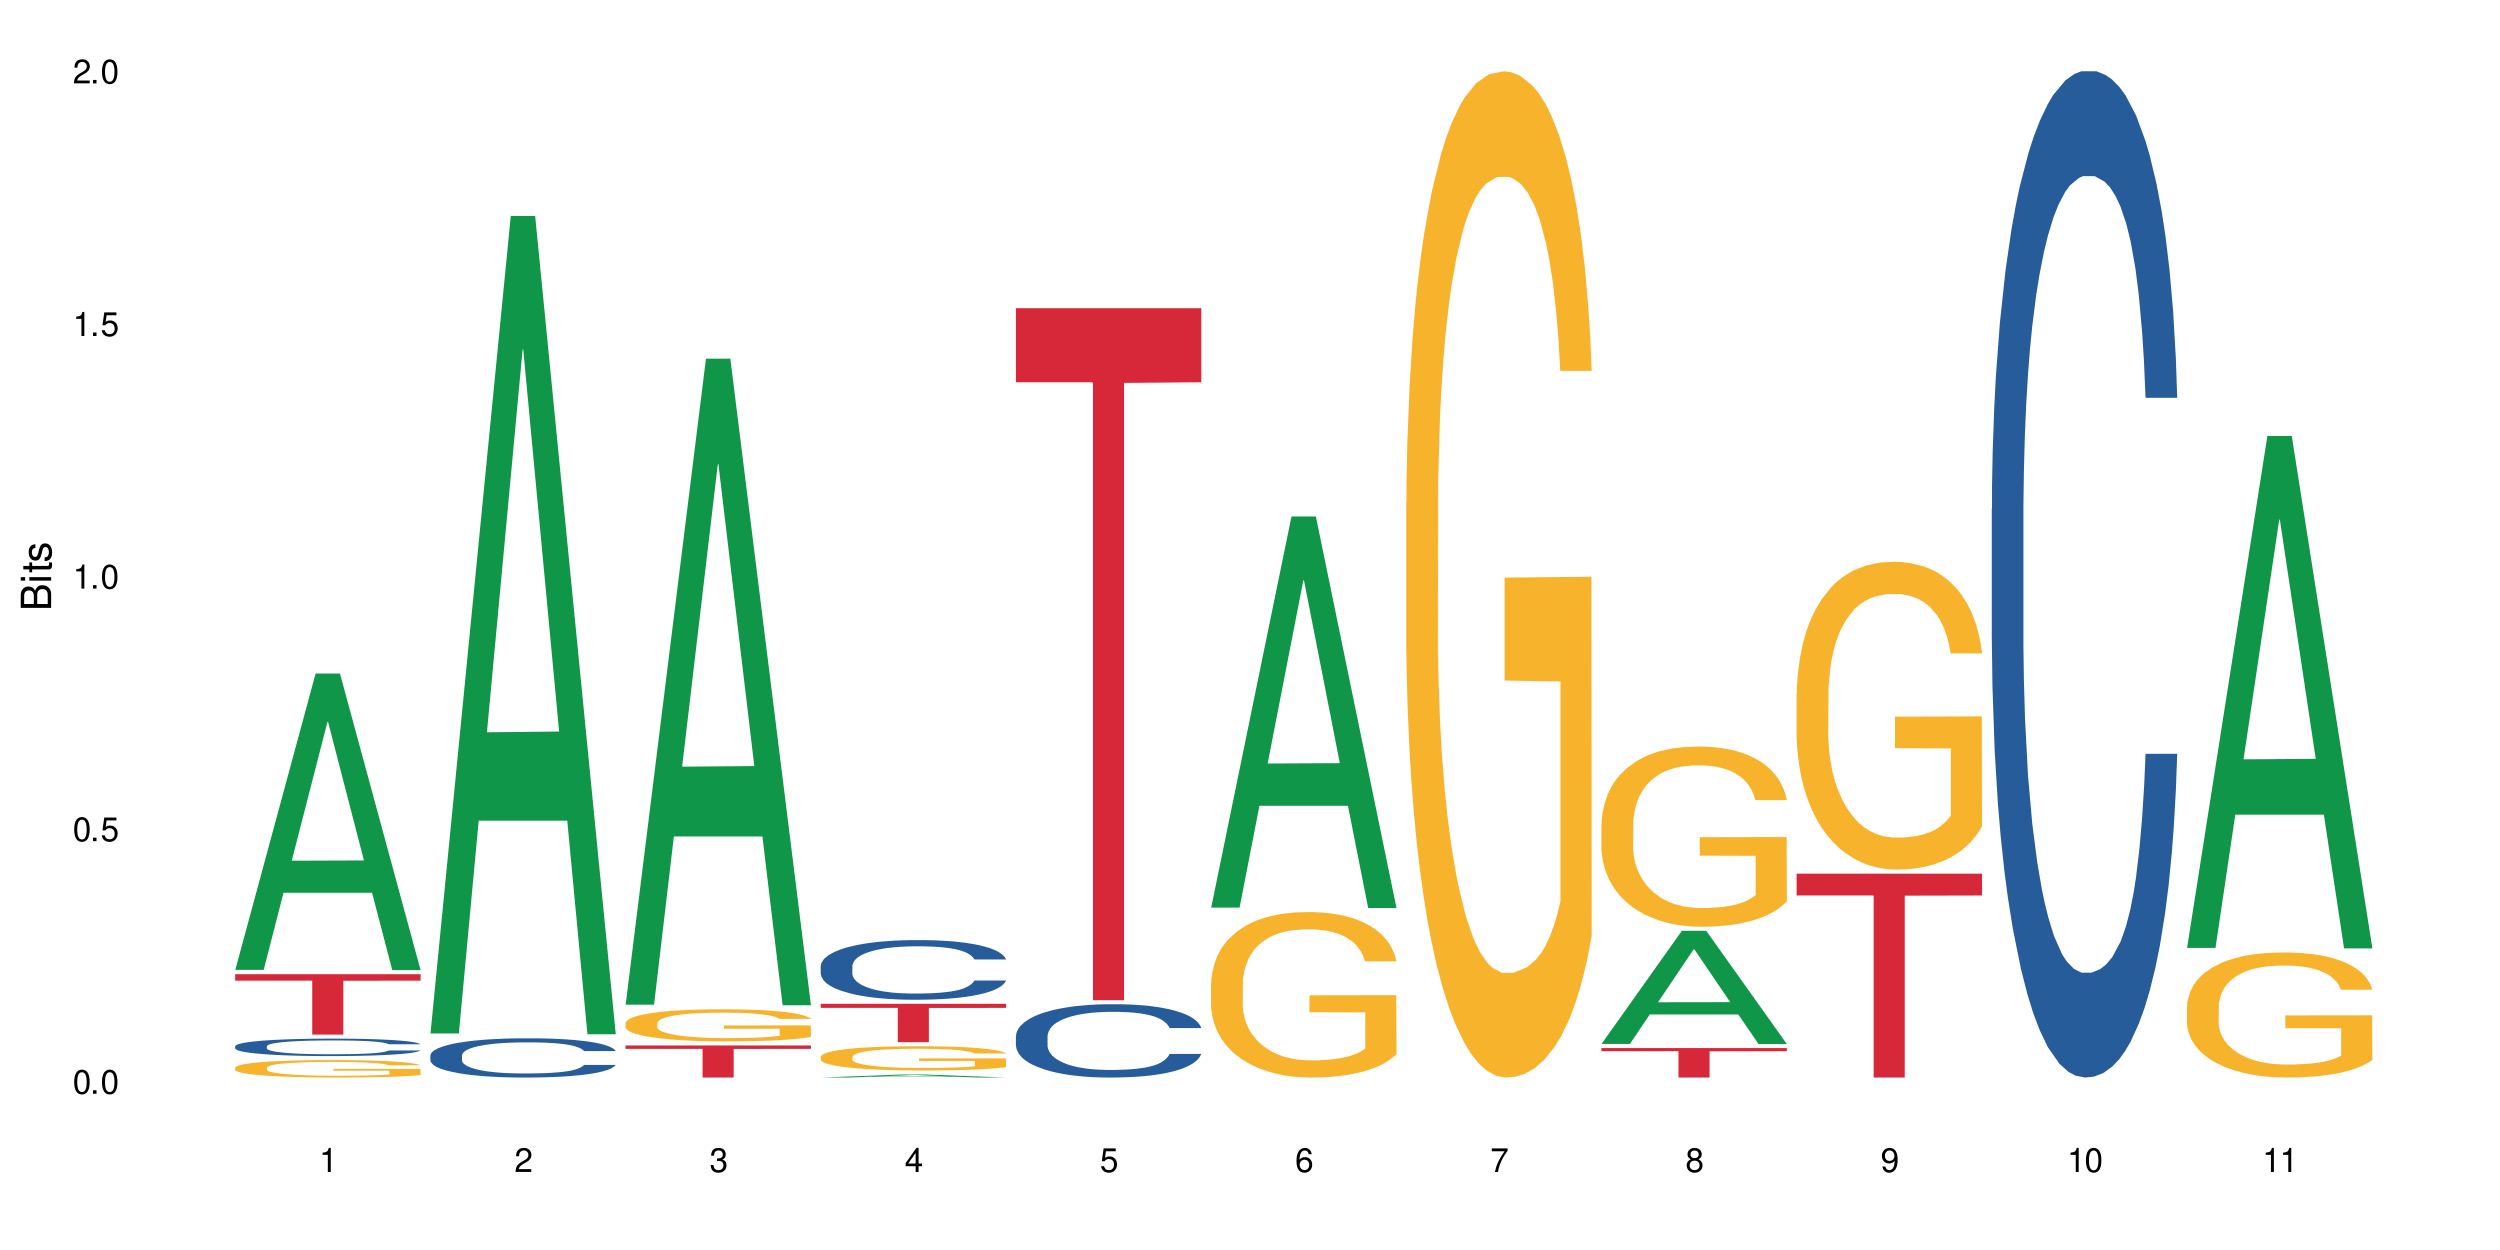 <?xml version="1.0" encoding="UTF-8"?>
<svg xmlns="http://www.w3.org/2000/svg" xmlns:xlink="http://www.w3.org/1999/xlink" width="720" height="360" viewBox="0 0 720 360">
<defs>
<g>
<g id="glyph-0-0">
</g>
<g id="glyph-0-1">
<path d="M 2.641 -6.938 C 2 -6.938 1.422 -6.656 1.078 -6.172 C 0.641 -5.562 0.406 -4.641 0.406 -3.359 C 0.406 -1.016 1.188 0.219 2.641 0.219 C 4.078 0.219 4.859 -1.016 4.859 -3.297 C 4.859 -4.641 4.656 -5.547 4.203 -6.172 C 3.844 -6.656 3.281 -6.938 2.641 -6.938 Z M 2.641 -6.188 C 3.547 -6.188 4 -5.25 4 -3.375 C 4 -1.406 3.562 -0.484 2.625 -0.484 C 1.734 -0.484 1.281 -1.438 1.281 -3.344 C 1.281 -5.25 1.734 -6.188 2.641 -6.188 Z M 2.641 -6.188 "/>
</g>
<g id="glyph-0-2">
<path d="M 1.828 -1 L 0.828 -1 L 0.828 0 L 1.828 0 Z M 1.828 -1 "/>
</g>
<g id="glyph-0-3">
<path d="M 4.562 -6.797 L 1.062 -6.797 L 0.547 -3.094 L 1.328 -3.094 C 1.719 -3.562 2.047 -3.734 2.578 -3.734 C 3.484 -3.734 4.062 -3.109 4.062 -2.094 C 4.062 -1.125 3.484 -0.531 2.578 -0.531 C 1.828 -0.531 1.375 -0.906 1.188 -1.672 L 0.328 -1.672 C 0.453 -1.109 0.547 -0.844 0.75 -0.594 C 1.125 -0.078 1.828 0.219 2.594 0.219 C 3.969 0.219 4.922 -0.781 4.922 -2.219 C 4.922 -3.562 4.031 -4.484 2.719 -4.484 C 2.25 -4.484 1.859 -4.359 1.469 -4.062 L 1.734 -5.969 L 4.562 -5.969 Z M 4.562 -6.797 "/>
</g>
<g id="glyph-0-4">
<path d="M 2.484 -4.938 L 2.484 0 L 3.328 0 L 3.328 -6.938 L 2.766 -6.938 C 2.469 -5.875 2.281 -5.734 0.984 -5.562 L 0.984 -4.938 Z M 2.484 -4.938 "/>
</g>
<g id="glyph-0-5">
<path d="M 4.859 -0.828 L 1.281 -0.828 C 1.359 -1.406 1.672 -1.781 2.5 -2.281 L 3.469 -2.828 C 4.406 -3.344 4.906 -4.062 4.906 -4.906 C 4.906 -5.484 4.672 -6.031 4.266 -6.406 C 3.859 -6.766 3.375 -6.938 2.719 -6.938 C 1.859 -6.938 1.219 -6.625 0.844 -6.031 C 0.609 -5.672 0.5 -5.234 0.484 -4.531 L 1.328 -4.531 C 1.359 -5.016 1.406 -5.281 1.531 -5.516 C 1.75 -5.938 2.188 -6.203 2.703 -6.203 C 3.469 -6.203 4.031 -5.641 4.031 -4.891 C 4.031 -4.344 3.719 -3.859 3.125 -3.516 L 2.234 -3 C 0.812 -2.172 0.406 -1.531 0.328 -0.016 L 4.859 -0.016 Z M 4.859 -0.828 "/>
</g>
<g id="glyph-0-6">
<path d="M 2.125 -3.188 L 2.578 -3.188 C 3.5 -3.188 3.984 -2.766 3.984 -1.922 C 3.984 -1.062 3.469 -0.531 2.594 -0.531 C 1.656 -0.531 1.203 -1 1.156 -2.016 L 0.312 -2.016 C 0.344 -1.453 0.438 -1.094 0.609 -0.781 C 0.953 -0.109 1.625 0.219 2.547 0.219 C 3.953 0.219 4.859 -0.625 4.859 -1.938 C 4.859 -2.828 4.516 -3.297 3.703 -3.594 C 4.344 -3.844 4.656 -4.328 4.656 -5.031 C 4.656 -6.219 3.875 -6.938 2.578 -6.938 C 1.203 -6.938 0.484 -6.172 0.453 -4.703 L 1.297 -4.703 C 1.312 -5.125 1.344 -5.359 1.453 -5.578 C 1.641 -5.969 2.062 -6.203 2.594 -6.203 C 3.344 -6.203 3.797 -5.75 3.797 -5 C 3.797 -4.516 3.609 -4.219 3.25 -4.047 C 3.016 -3.953 2.703 -3.922 2.125 -3.906 Z M 2.125 -3.188 "/>
</g>
<g id="glyph-0-7">
<path d="M 3.141 -1.672 L 3.141 0 L 3.984 0 L 3.984 -1.672 L 4.984 -1.672 L 4.984 -2.438 L 3.984 -2.438 L 3.984 -6.938 L 3.359 -6.938 L 0.266 -2.578 L 0.266 -1.672 Z M 3.141 -2.438 L 1 -2.438 L 3.141 -5.5 Z M 3.141 -2.438 "/>
</g>
<g id="glyph-0-8">
<path d="M 4.781 -5.125 C 4.609 -6.266 3.891 -6.938 2.844 -6.938 C 2.094 -6.938 1.422 -6.578 1.031 -5.953 C 0.594 -5.266 0.406 -4.422 0.406 -3.172 C 0.406 -2 0.578 -1.25 0.984 -0.641 C 1.359 -0.078 1.953 0.219 2.703 0.219 C 3.984 0.219 4.922 -0.75 4.922 -2.094 C 4.922 -3.375 4.062 -4.281 2.844 -4.281 C 2.172 -4.281 1.641 -4.031 1.281 -3.516 C 1.281 -5.234 1.828 -6.188 2.797 -6.188 C 3.391 -6.188 3.797 -5.797 3.938 -5.125 Z M 2.734 -3.531 C 3.547 -3.531 4.062 -2.953 4.062 -2.031 C 4.062 -1.156 3.484 -0.531 2.703 -0.531 C 1.922 -0.531 1.328 -1.188 1.328 -2.078 C 1.328 -2.938 1.906 -3.531 2.734 -3.531 Z M 2.734 -3.531 "/>
</g>
<g id="glyph-0-9">
<path d="M 4.984 -6.797 L 0.438 -6.797 L 0.438 -5.969 L 4.109 -5.969 C 2.5 -3.656 1.828 -2.234 1.328 0 L 2.219 0 C 2.594 -2.172 3.453 -4.047 4.984 -6.094 Z M 4.984 -6.797 "/>
</g>
<g id="glyph-0-10">
<path d="M 3.75 -3.656 C 4.469 -4.094 4.688 -4.438 4.688 -5.078 C 4.688 -6.172 3.844 -6.938 2.641 -6.938 C 1.438 -6.938 0.594 -6.172 0.594 -5.094 C 0.594 -4.438 0.812 -4.094 1.516 -3.656 C 0.734 -3.266 0.359 -2.703 0.359 -1.922 C 0.359 -0.656 1.281 0.219 2.641 0.219 C 3.984 0.219 4.922 -0.656 4.922 -1.922 C 4.922 -2.703 4.531 -3.266 3.75 -3.656 Z M 2.641 -6.188 C 3.359 -6.188 3.812 -5.75 3.812 -5.062 C 3.812 -4.406 3.344 -3.984 2.641 -3.984 C 1.922 -3.984 1.453 -4.406 1.453 -5.078 C 1.453 -5.75 1.922 -6.188 2.641 -6.188 Z M 2.641 -3.266 C 3.484 -3.266 4.062 -2.719 4.062 -1.906 C 4.062 -1.078 3.484 -0.531 2.625 -0.531 C 1.797 -0.531 1.219 -1.094 1.219 -1.906 C 1.219 -2.719 1.781 -3.266 2.641 -3.266 Z M 2.641 -3.266 "/>
</g>
<g id="glyph-0-11">
<path d="M 0.516 -1.578 C 0.672 -0.453 1.406 0.219 2.438 0.219 C 3.188 0.219 3.859 -0.141 4.266 -0.766 C 4.688 -1.453 4.891 -2.297 4.891 -3.547 C 4.891 -4.719 4.703 -5.453 4.312 -6.078 C 3.938 -6.641 3.344 -6.938 2.594 -6.938 C 1.297 -6.938 0.359 -5.969 0.359 -4.625 C 0.359 -3.344 1.234 -2.453 2.453 -2.453 C 3.094 -2.453 3.578 -2.672 4.016 -3.203 C 4 -1.484 3.469 -0.531 2.5 -0.531 C 1.906 -0.531 1.484 -0.906 1.359 -1.578 Z M 2.578 -6.203 C 3.375 -6.203 3.969 -5.531 3.969 -4.641 C 3.969 -3.797 3.391 -3.188 2.547 -3.188 C 1.734 -3.188 1.234 -3.766 1.234 -4.688 C 1.234 -5.562 1.797 -6.203 2.578 -6.203 Z M 2.578 -6.203 "/>
</g>
<g id="glyph-1-0">
</g>
<g id="glyph-1-1">
<path d="M 0 -0.953 L 0 -4.891 C 0 -5.719 -0.234 -6.344 -0.734 -6.797 C -1.188 -7.234 -1.812 -7.469 -2.5 -7.469 C -3.547 -7.469 -4.188 -7 -4.625 -5.875 C -4.984 -6.688 -5.625 -7.094 -6.531 -7.094 C -7.172 -7.094 -7.734 -6.859 -8.141 -6.391 C -8.562 -5.922 -8.75 -5.344 -8.75 -4.5 L -8.75 -0.953 Z M -4.984 -2.062 L -7.766 -2.062 L -7.766 -4.219 C -7.766 -4.844 -7.688 -5.203 -7.453 -5.5 C -7.219 -5.812 -6.859 -5.969 -6.375 -5.969 C -5.891 -5.969 -5.531 -5.812 -5.297 -5.5 C -5.062 -5.203 -4.984 -4.844 -4.984 -4.219 Z M -0.984 -2.062 L -4 -2.062 L -4 -4.781 C -4 -5.766 -3.438 -6.359 -2.484 -6.359 C -1.547 -6.359 -0.984 -5.766 -0.984 -4.781 Z M -0.984 -2.062 "/>
</g>
<g id="glyph-1-2">
<path d="M -6.281 -1.797 L -6.281 -0.797 L 0 -0.797 L 0 -1.797 Z M -8.75 -1.797 L -8.75 -0.797 L -7.484 -0.797 L -7.484 -1.797 Z M -8.75 -1.797 "/>
</g>
<g id="glyph-1-3">
<path d="M -6.281 -3.047 L -6.281 -2.016 L -8.016 -2.016 L -8.016 -1.016 L -6.281 -1.016 L -6.281 -0.172 L -5.469 -0.172 L -5.469 -1.016 L -0.719 -1.016 C -0.078 -1.016 0.281 -1.453 0.281 -2.234 C 0.281 -2.5 0.25 -2.719 0.188 -3.047 L -0.641 -3.047 C -0.609 -2.906 -0.594 -2.766 -0.594 -2.562 C -0.594 -2.141 -0.719 -2.016 -1.156 -2.016 L -5.469 -2.016 L -5.469 -3.047 Z M -6.281 -3.047 "/>
</g>
<g id="glyph-1-4">
<path d="M -4.531 -5.25 C -5.766 -5.25 -6.469 -4.422 -6.469 -2.969 C -6.469 -1.516 -5.719 -0.562 -4.547 -0.562 C -3.562 -0.562 -3.094 -1.062 -2.734 -2.562 L -2.516 -3.484 C -2.344 -4.188 -2.094 -4.469 -1.641 -4.469 C -1.047 -4.469 -0.641 -3.875 -0.641 -3 C -0.641 -2.453 -0.797 -2 -1.062 -1.75 C -1.25 -1.594 -1.422 -1.531 -1.875 -1.469 L -1.875 -0.406 C -0.422 -0.453 0.281 -1.266 0.281 -2.922 C 0.281 -4.5 -0.5 -5.516 -1.719 -5.516 C -2.656 -5.516 -3.172 -4.984 -3.469 -3.734 L -3.703 -2.766 C -3.891 -1.953 -4.156 -1.609 -4.594 -1.609 C -5.188 -1.609 -5.547 -2.125 -5.547 -2.938 C -5.547 -3.75 -5.203 -4.172 -4.531 -4.203 Z M -4.531 -5.25 "/>
</g>
</g>
</defs>
<rect x="-72" y="-36" width="864" height="432" fill="rgb(100%, 100%, 100%)" fill-opacity="1"/>
<path fill-rule="nonzero" fill="rgb(6.275%, 58.824%, 28.235%)" fill-opacity="1" d="M 67.73 279.328 L 67.789 279.246 L 90.895 193.98 L 97.91 193.98 L 121.133 279.406 L 112.973 279.406 L 107.152 257.109 L 81.652 257.109 L 75.945 279.328 L 67.73 279.328 L 84.105 247.883 L 104.816 247.805 L 94.488 207.938 L 94.375 207.855 L 94.262 208.098 L 84.047 247.805 L 84.105 247.883 Z M 67.73 279.328 "/>
<path fill-rule="nonzero" fill="rgb(14.51%, 36.078%, 60%)" fill-opacity="1" d="M 67.73 301.312 L 67.797 301.305 L 67.797 301.195 L 67.992 301.023 L 68.449 300.801 L 68.902 300.648 L 70.074 300.379 L 71.703 300.117 L 73.398 299.914 L 74.633 299.797 L 75.742 299.703 L 78.281 299.535 L 79.91 299.449 L 81.668 299.371 L 83.816 299.293 L 85.379 299.246 L 88.895 299.172 L 91.5 299.141 L 93.52 299.125 L 97.883 299.125 L 100.488 299.145 L 102.375 299.168 L 104.461 299.203 L 106.219 299.246 L 109.281 299.348 L 112.016 299.477 L 113.254 299.547 L 115.207 299.691 L 116.703 299.828 L 117.746 299.949 L 118.918 300.117 L 119.961 300.324 L 120.742 300.559 L 121.133 300.754 L 112.016 300.754 L 111.559 300.57 L 111.039 300.43 L 110.062 300.242 L 109.086 300.109 L 107.715 299.977 L 106.48 299.887 L 104.785 299.801 L 103.289 299.746 L 101.727 299.703 L 100.227 299.676 L 97.363 299.648 L 94.039 299.648 L 92.805 299.66 L 90.262 299.695 L 88.895 299.727 L 86.941 299.793 L 85.574 299.852 L 83.945 299.941 L 82.84 300.02 L 81.473 300.141 L 80.496 300.246 L 79.387 300.398 L 78.738 300.512 L 78.152 300.641 L 77.629 300.793 L 77.238 300.953 L 76.977 301.121 L 76.848 301.289 L 76.848 302 L 76.977 302.164 L 77.305 302.359 L 78.152 302.637 L 79.387 302.879 L 80.82 303.074 L 82.188 303.211 L 82.969 303.273 L 84.012 303.348 L 85.641 303.441 L 87.984 303.531 L 89.352 303.57 L 91.438 303.605 L 93.586 303.625 L 96.449 303.625 L 98.988 303.605 L 100.684 303.582 L 102.441 303.547 L 104.852 303.469 L 106.348 303.395 L 107.652 303.309 L 108.629 303.219 L 109.281 303.148 L 110.258 303.004 L 111.039 302.848 L 111.625 302.688 L 112.016 302.531 L 121.133 302.531 L 120.742 302.715 L 120.156 302.895 L 119.57 303.027 L 118.656 303.188 L 117.613 303.332 L 116.117 303.492 L 114.879 303.598 L 113.254 303.711 L 111.754 303.797 L 110.125 303.875 L 107.715 303.969 L 106.152 304.016 L 104.461 304.055 L 102.441 304.094 L 99.902 304.125 L 97.168 304.145 L 94.625 304.148 L 91.891 304.137 L 89.871 304.121 L 87.203 304.078 L 83.883 303.996 L 81.473 303.91 L 79.582 303.82 L 77.957 303.73 L 76.133 303.605 L 73.789 303.402 L 72.355 303.246 L 71.379 303.121 L 70.27 302.941 L 69.488 302.781 L 68.578 302.523 L 67.926 302.195 L 67.73 301.945 Z M 67.73 301.312 "/>
<path fill-rule="nonzero" fill="rgb(96.863%, 70.196%, 16.863%)" fill-opacity="1" d="M 67.73 307.461 L 67.797 307.457 L 67.797 307.367 L 68.055 307.16 L 68.707 306.875 L 69.555 306.641 L 70.465 306.457 L 71.051 306.363 L 72.027 306.223 L 72.875 306.121 L 75.023 305.918 L 77.762 305.723 L 79.258 305.641 L 80.949 305.562 L 83.359 305.477 L 84.469 305.445 L 87.855 305.371 L 91.695 305.324 L 95.93 305.312 L 97.883 305.316 L 100.555 305.336 L 104.199 305.383 L 106.285 305.43 L 107.91 305.477 L 109.605 305.535 L 111.688 305.629 L 113.645 305.738 L 115.207 305.848 L 116.77 305.984 L 118.07 306.133 L 119.18 306.293 L 120.156 306.484 L 120.742 306.645 L 121.133 306.805 L 112.078 306.805 L 111.559 306.645 L 110.973 306.523 L 109.996 306.371 L 109.02 306.262 L 108.043 306.172 L 106.219 306.055 L 104.656 305.98 L 102.703 305.918 L 100.812 305.875 L 98.664 305.848 L 97.363 305.84 L 93.91 305.84 L 90.785 305.871 L 88.961 305.906 L 87.66 305.945 L 85.836 306.012 L 84.727 306.066 L 84.078 306.105 L 82.125 306.246 L 80.82 306.375 L 80.105 306.461 L 79.191 306.602 L 78.543 306.723 L 77.824 306.906 L 77.434 307.043 L 76.914 307.355 L 76.848 308.184 L 77.043 308.355 L 77.434 308.543 L 77.957 308.711 L 78.738 308.883 L 79.52 309.016 L 80.887 309.195 L 82.059 309.316 L 82.969 309.391 L 84.727 309.516 L 85.445 309.559 L 87.137 309.641 L 88.895 309.703 L 91.047 309.758 L 92.672 309.785 L 95.277 309.809 L 98.598 309.809 L 102.508 309.781 L 104.98 309.746 L 106.676 309.707 L 107.781 309.676 L 109.148 309.625 L 110.125 309.582 L 111.039 309.531 L 112.145 309.453 L 112.145 308.355 L 96.059 308.352 L 96.059 307.84 L 121.066 307.832 L 121.133 309.625 L 119.766 309.75 L 118.07 309.871 L 116.441 309.961 L 114.75 310.039 L 112.34 310.125 L 110.387 310.18 L 107.391 310.246 L 104.656 310.285 L 101.789 310.312 L 99.25 310.328 L 96.254 310.332 L 93.586 310.324 L 90.719 310.297 L 88.441 310.258 L 86.355 310.215 L 84.273 310.152 L 81.668 310.059 L 79.973 309.98 L 78.215 309.883 L 76.457 309.77 L 74.895 309.645 L 73.852 309.547 L 72.812 309.438 L 71.703 309.301 L 70.66 309.145 L 69.879 309.004 L 69.164 308.844 L 68.645 308.691 L 68.121 308.484 L 67.859 308.32 L 67.73 308.176 Z M 67.73 307.461 "/>
<path fill-rule="nonzero" fill="rgb(83.922%, 15.686%, 22.353%)" fill-opacity="1" d="M 67.73 280.57 L 121.133 280.57 L 121.133 282.434 L 98.875 282.449 L 98.875 297.961 L 89.922 297.961 L 89.922 282.465 L 89.793 282.434 L 67.73 282.434 Z M 67.73 280.57 "/>
<path fill-rule="nonzero" fill="rgb(6.275%, 58.824%, 28.235%)" fill-opacity="1" d="M 123.941 297.645 L 124 297.426 L 147.105 62.191 L 154.125 62.191 L 177.344 297.867 L 169.184 297.867 L 163.367 236.348 L 137.863 236.348 L 132.156 297.645 L 123.941 297.645 L 140.316 210.898 L 161.027 210.68 L 150.699 100.695 L 150.586 100.477 L 150.473 101.141 L 140.258 210.68 L 140.316 210.898 Z M 123.941 297.645 "/>
<path fill-rule="nonzero" fill="rgb(14.51%, 36.078%, 60%)" fill-opacity="1" d="M 123.941 303.949 L 124.008 303.938 L 124.008 303.691 L 124.203 303.297 L 124.66 302.801 L 125.113 302.461 L 126.285 301.852 L 127.914 301.262 L 129.609 300.809 L 130.844 300.539 L 131.953 300.332 L 134.492 299.949 L 136.121 299.754 L 137.879 299.578 L 140.027 299.402 L 141.59 299.301 L 145.109 299.133 L 147.711 299.062 L 149.73 299.031 L 154.094 299.031 L 156.699 299.074 L 158.59 299.125 L 160.672 299.207 L 162.43 299.301 L 165.492 299.527 L 168.227 299.816 L 169.465 299.98 L 171.418 300.301 L 172.914 300.613 L 173.957 300.879 L 175.129 301.262 L 176.172 301.727 L 176.953 302.254 L 177.344 302.699 L 168.227 302.699 L 167.77 302.285 L 167.25 301.965 L 166.273 301.543 L 165.297 301.242 L 163.93 300.941 L 162.691 300.746 L 160.996 300.551 L 159.5 300.426 L 157.938 300.332 L 156.438 300.27 L 153.574 300.207 L 150.254 300.207 L 149.016 300.23 L 146.477 300.312 L 145.109 300.383 L 143.152 300.527 L 141.785 300.664 L 140.156 300.871 L 139.051 301.047 L 137.684 301.312 L 136.707 301.551 L 135.598 301.895 L 134.949 302.152 L 134.363 302.441 L 133.84 302.781 L 133.449 303.141 L 133.191 303.523 L 133.059 303.898 L 133.059 305.496 L 133.191 305.871 L 133.516 306.305 L 134.363 306.934 L 135.598 307.48 L 137.031 307.914 L 138.398 308.227 L 139.18 308.371 L 140.223 308.535 L 141.852 308.742 L 144.195 308.949 L 145.562 309.031 L 147.648 309.113 L 149.797 309.156 L 152.66 309.156 L 155.203 309.113 L 156.895 309.062 L 158.652 308.98 L 161.062 308.805 L 162.559 308.637 L 163.863 308.441 L 164.84 308.246 L 165.492 308.082 L 166.469 307.762 L 167.25 307.41 L 167.836 307.047 L 168.227 306.695 L 177.344 306.695 L 176.953 307.109 L 176.367 307.512 L 175.781 307.812 L 174.867 308.172 L 173.828 308.492 L 172.328 308.855 L 171.09 309.094 L 169.465 309.352 L 167.965 309.547 L 166.336 309.723 L 163.93 309.93 L 162.363 310.031 L 160.672 310.125 L 158.652 310.207 L 156.113 310.281 L 153.379 310.32 L 150.84 310.332 L 148.102 310.312 L 146.086 310.27 L 143.414 310.176 L 140.094 309.992 L 137.684 309.797 L 135.793 309.598 L 134.168 309.391 L 132.344 309.113 L 130 308.66 L 128.566 308.309 L 127.59 308.02 L 126.48 307.617 L 125.699 307.254 L 124.789 306.676 L 124.137 305.941 L 123.941 305.375 Z M 123.941 303.949 "/>
<path fill-rule="nonzero" fill="rgb(6.275%, 58.824%, 28.235%)" fill-opacity="1" d="M 180.152 289.34 L 180.211 289.164 L 203.316 103.305 L 210.336 103.305 L 233.555 289.512 L 225.395 289.512 L 219.578 240.906 L 194.074 240.906 L 188.371 289.34 L 180.152 289.34 L 196.527 220.801 L 217.238 220.625 L 206.91 133.73 L 206.797 133.555 L 206.684 134.078 L 196.473 220.625 L 196.527 220.801 Z M 180.152 289.34 "/>
<path fill-rule="nonzero" fill="rgb(96.863%, 70.196%, 16.863%)" fill-opacity="1" d="M 180.152 294.637 L 180.219 294.629 L 180.219 294.461 L 180.48 294.078 L 181.129 293.555 L 181.977 293.125 L 182.891 292.789 L 183.477 292.609 L 184.453 292.359 L 185.297 292.172 L 187.449 291.793 L 190.184 291.438 L 191.68 291.285 L 193.375 291.141 L 195.785 290.98 L 196.891 290.922 L 200.277 290.785 L 204.121 290.703 L 208.352 290.676 L 210.305 290.688 L 212.977 290.719 L 216.621 290.812 L 218.707 290.898 L 220.336 290.98 L 222.027 291.09 L 224.113 291.262 L 226.066 291.461 L 227.629 291.664 L 229.191 291.918 L 230.492 292.188 L 231.602 292.484 L 232.578 292.84 L 233.164 293.133 L 233.555 293.43 L 224.504 293.43 L 223.98 293.133 L 223.395 292.906 L 222.418 292.629 L 221.441 292.426 L 220.465 292.266 L 218.641 292.047 L 217.078 291.91 L 215.125 291.793 L 213.238 291.715 L 211.086 291.664 L 209.785 291.648 L 206.332 291.648 L 203.207 291.707 L 201.383 291.773 L 200.082 291.844 L 198.258 291.969 L 197.152 292.07 L 196.5 292.137 L 194.547 292.398 L 193.242 292.637 L 192.527 292.797 L 191.617 293.051 L 190.965 293.277 L 190.246 293.617 L 189.855 293.867 L 189.336 294.441 L 189.27 295.965 L 189.465 296.285 L 189.855 296.629 L 190.379 296.934 L 191.16 297.254 L 191.941 297.5 L 193.309 297.828 L 194.48 298.047 L 195.395 298.191 L 197.152 298.422 L 197.867 298.496 L 199.562 298.648 L 201.32 298.766 L 203.469 298.867 L 205.098 298.918 L 207.699 298.961 L 211.023 298.961 L 214.93 298.91 L 217.402 298.844 L 219.098 298.773 L 220.203 298.715 L 221.57 298.621 L 222.551 298.539 L 223.461 298.445 L 224.566 298.301 L 224.566 296.285 L 208.484 296.273 L 208.484 295.328 L 233.488 295.32 L 233.555 298.621 L 232.188 298.852 L 230.492 299.07 L 228.867 299.238 L 227.172 299.383 L 224.762 299.543 L 222.809 299.645 L 219.812 299.762 L 217.078 299.84 L 214.215 299.891 L 211.672 299.914 L 208.68 299.922 L 206.008 299.906 L 203.141 299.855 L 200.863 299.789 L 198.777 299.703 L 196.695 299.594 L 194.09 299.418 L 192.398 299.273 L 190.641 299.094 L 188.879 298.883 L 187.316 298.656 L 186.277 298.48 L 185.234 298.277 L 184.125 298.023 L 183.086 297.734 L 182.305 297.473 L 181.586 297.18 L 181.066 296.898 L 180.543 296.52 L 180.285 296.215 L 180.152 295.953 Z M 180.152 294.637 "/>
<path fill-rule="nonzero" fill="rgb(83.922%, 15.686%, 22.353%)" fill-opacity="1" d="M 180.152 301.086 L 233.555 301.086 L 233.555 302.078 L 211.301 302.086 L 211.301 310.332 L 202.344 310.332 L 202.344 302.094 L 202.215 302.078 L 180.152 302.078 Z M 180.152 301.086 "/>
<path fill-rule="nonzero" fill="rgb(6.275%, 58.824%, 28.235%)" fill-opacity="1" d="M 236.367 310.332 L 236.422 310.332 L 259.527 309.461 L 266.547 309.461 L 289.766 310.332 L 281.609 310.332 L 275.789 310.105 L 250.285 310.105 L 244.582 310.332 L 236.367 310.332 L 252.738 310.012 L 273.449 310.008 L 263.121 309.602 L 263.008 309.602 L 262.895 309.605 L 252.684 310.008 L 252.738 310.012 Z M 236.367 310.332 "/>
<path fill-rule="nonzero" fill="rgb(14.51%, 36.078%, 60%)" fill-opacity="1" d="M 236.367 278.227 L 236.43 278.211 L 236.43 277.836 L 236.625 277.238 L 237.082 276.484 L 237.539 275.969 L 238.711 275.039 L 240.34 274.145 L 242.031 273.457 L 243.27 273.047 L 244.375 272.734 L 246.914 272.152 L 248.543 271.855 L 250.301 271.59 L 252.449 271.32 L 254.016 271.164 L 257.531 270.914 L 260.137 270.805 L 262.152 270.758 L 266.516 270.758 L 269.121 270.82 L 271.012 270.898 L 273.094 271.023 L 274.852 271.164 L 277.914 271.512 L 280.648 271.949 L 281.887 272.199 L 283.84 272.688 L 285.34 273.156 L 286.379 273.566 L 287.551 274.145 L 288.594 274.852 L 289.375 275.652 L 289.766 276.328 L 280.648 276.328 L 280.191 275.699 L 279.672 275.215 L 278.695 274.57 L 277.719 274.113 L 276.352 273.66 L 275.113 273.363 L 273.422 273.062 L 271.922 272.875 L 270.359 272.734 L 268.863 272.641 L 265.996 272.547 L 262.676 272.547 L 261.438 272.578 L 258.898 272.703 L 257.531 272.812 L 255.578 273.031 L 254.211 273.234 L 252.582 273.551 L 251.473 273.816 L 250.105 274.227 L 249.129 274.586 L 248.023 275.105 L 247.371 275.496 L 246.785 275.934 L 246.266 276.453 L 245.875 277.004 L 245.613 277.582 L 245.484 278.148 L 245.484 280.582 L 245.613 281.145 L 245.938 281.805 L 246.785 282.762 L 248.023 283.594 L 249.457 284.254 L 250.824 284.723 L 251.605 284.945 L 252.645 285.195 L 254.273 285.508 L 256.617 285.824 L 257.984 285.949 L 260.07 286.074 L 262.219 286.137 L 265.086 286.137 L 267.625 286.074 L 269.316 285.996 L 271.074 285.871 L 273.484 285.602 L 274.984 285.352 L 276.285 285.055 L 277.262 284.754 L 277.914 284.504 L 278.891 284.02 L 279.672 283.484 L 280.258 282.934 L 280.648 282.402 L 289.766 282.402 L 289.375 283.027 L 288.789 283.641 L 288.203 284.098 L 287.293 284.645 L 286.25 285.133 L 284.75 285.68 L 283.516 286.043 L 281.887 286.434 L 280.387 286.734 L 278.762 287 L 276.352 287.312 L 274.789 287.469 L 273.094 287.613 L 271.074 287.738 L 268.535 287.848 L 265.801 287.91 L 263.262 287.926 L 260.527 287.895 L 258.508 287.832 L 255.836 287.691 L 252.516 287.406 L 250.105 287.109 L 248.219 286.812 L 246.59 286.496 L 244.766 286.074 L 242.422 285.383 L 240.988 284.848 L 240.012 284.41 L 238.906 283.797 L 238.125 283.25 L 237.211 282.371 L 236.562 281.254 L 236.367 280.391 Z M 236.367 278.227 "/>
<path fill-rule="nonzero" fill="rgb(96.863%, 70.196%, 16.863%)" fill-opacity="1" d="M 236.367 304.301 L 236.43 304.297 L 236.43 304.168 L 236.691 303.883 L 237.344 303.488 L 238.188 303.16 L 239.102 302.906 L 239.688 302.773 L 240.664 302.582 L 241.512 302.441 L 243.66 302.152 L 246.395 301.887 L 247.891 301.77 L 249.586 301.664 L 251.996 301.539 L 253.102 301.496 L 256.488 301.395 L 260.332 301.332 L 264.562 301.312 L 266.516 301.316 L 269.188 301.344 L 272.836 301.414 L 274.918 301.477 L 276.547 301.539 L 278.238 301.625 L 280.324 301.75 L 282.277 301.906 L 283.84 302.059 L 285.402 302.25 L 286.707 302.453 L 287.812 302.676 L 288.789 302.945 L 289.375 303.168 L 289.766 303.391 L 280.715 303.391 L 280.191 303.168 L 279.605 302.996 L 278.629 302.785 L 277.652 302.633 L 276.676 302.512 L 274.852 302.344 L 273.289 302.242 L 271.336 302.152 L 269.449 302.098 L 267.301 302.059 L 265.996 302.043 L 262.543 302.043 L 259.418 302.09 L 257.594 302.141 L 256.293 302.191 L 254.469 302.289 L 253.363 302.363 L 252.711 302.414 L 250.758 302.613 L 249.457 302.793 L 248.738 302.914 L 247.828 303.105 L 247.176 303.277 L 246.461 303.531 L 246.07 303.723 L 245.547 304.156 L 245.484 305.305 L 245.68 305.547 L 246.07 305.809 L 246.59 306.039 L 247.371 306.281 L 248.152 306.465 L 249.52 306.715 L 250.691 306.879 L 251.605 306.988 L 253.363 307.16 L 254.078 307.219 L 255.773 307.332 L 257.531 307.422 L 259.68 307.5 L 261.309 307.535 L 263.914 307.566 L 267.234 307.566 L 271.141 307.531 L 273.617 307.48 L 275.309 307.43 L 276.418 307.383 L 277.785 307.312 L 278.762 307.25 L 279.672 307.18 L 280.781 307.07 L 280.781 305.547 L 264.695 305.539 L 264.695 304.824 L 289.699 304.82 L 289.766 307.312 L 288.398 307.484 L 286.707 307.652 L 285.078 307.777 L 283.383 307.887 L 280.977 308.008 L 279.02 308.086 L 276.023 308.176 L 273.289 308.23 L 270.426 308.27 L 267.887 308.289 L 264.891 308.297 L 262.219 308.281 L 259.355 308.246 L 257.074 308.195 L 254.992 308.129 L 252.906 308.047 L 250.301 307.914 L 248.609 307.805 L 246.852 307.672 L 245.094 307.512 L 243.527 307.34 L 242.488 307.203 L 241.445 307.051 L 240.34 306.859 L 239.297 306.645 L 238.516 306.445 L 237.797 306.223 L 237.277 306.012 L 236.758 305.727 L 236.496 305.496 L 236.367 305.297 Z M 236.367 304.301 "/>
<path fill-rule="nonzero" fill="rgb(83.922%, 15.686%, 22.353%)" fill-opacity="1" d="M 236.367 289.09 L 289.766 289.09 L 289.766 290.273 L 267.512 290.285 L 267.512 300.148 L 258.555 300.148 L 258.555 290.293 L 258.426 290.273 L 236.367 290.273 Z M 236.367 289.09 "/>
<path fill-rule="nonzero" fill="rgb(14.51%, 36.078%, 60%)" fill-opacity="1" d="M 292.578 298.406 L 292.641 298.387 L 292.641 297.926 L 292.836 297.191 L 293.293 296.266 L 293.75 295.629 L 294.922 294.492 L 296.551 293.391 L 298.242 292.543 L 299.48 292.039 L 300.586 291.652 L 303.125 290.941 L 304.754 290.574 L 306.512 290.246 L 308.664 289.918 L 310.227 289.723 L 313.742 289.414 L 316.348 289.281 L 318.367 289.223 L 322.73 289.223 L 325.332 289.301 L 327.223 289.395 L 329.305 289.551 L 331.066 289.723 L 334.125 290.148 L 336.859 290.688 L 338.098 290.996 L 340.051 291.598 L 341.551 292.176 L 342.59 292.676 L 343.762 293.391 L 344.805 294.258 L 345.586 295.242 L 345.977 296.074 L 336.859 296.074 L 336.406 295.301 L 335.883 294.703 L 334.906 293.91 L 333.93 293.352 L 332.562 292.793 L 331.324 292.426 L 329.633 292.059 L 328.133 291.828 L 326.57 291.652 L 325.074 291.539 L 322.207 291.422 L 318.887 291.422 L 317.648 291.461 L 315.109 291.613 L 313.742 291.75 L 311.789 292.02 L 310.422 292.27 L 308.793 292.656 L 307.684 292.984 L 306.316 293.488 L 305.34 293.93 L 304.234 294.566 L 303.582 295.051 L 302.996 295.59 L 302.477 296.227 L 302.086 296.902 L 301.824 297.617 L 301.695 298.312 L 301.695 301.301 L 301.824 301.996 L 302.148 302.809 L 302.996 303.984 L 304.234 305.008 L 305.668 305.816 L 307.035 306.395 L 307.816 306.668 L 308.859 306.977 L 310.484 307.359 L 312.832 307.746 L 314.199 307.902 L 316.281 308.055 L 318.43 308.133 L 321.297 308.133 L 323.836 308.055 L 325.527 307.961 L 327.289 307.805 L 329.695 307.477 L 331.195 307.168 L 332.496 306.801 L 333.473 306.434 L 334.125 306.125 L 335.102 305.527 L 335.883 304.871 L 336.469 304.195 L 336.859 303.539 L 345.977 303.539 L 345.586 304.312 L 345 305.066 L 344.414 305.625 L 343.504 306.301 L 342.461 306.898 L 340.965 307.574 L 339.727 308.016 L 338.098 308.5 L 336.602 308.867 L 334.973 309.195 L 332.562 309.578 L 331 309.773 L 329.305 309.945 L 327.289 310.102 L 324.746 310.234 L 322.012 310.312 L 319.473 310.332 L 316.738 310.293 L 314.719 310.215 L 312.047 310.043 L 308.727 309.695 L 306.316 309.328 L 304.43 308.961 L 302.801 308.578 L 300.977 308.055 L 298.633 307.207 L 297.199 306.551 L 296.223 306.012 L 295.117 305.258 L 294.336 304.582 L 293.422 303.5 L 292.773 302.133 L 292.578 301.07 Z M 292.578 298.406 "/>
<path fill-rule="nonzero" fill="rgb(83.922%, 15.686%, 22.353%)" fill-opacity="1" d="M 292.578 88.758 L 345.977 88.758 L 345.977 110.09 L 323.723 110.277 L 323.723 288.059 L 314.77 288.059 L 314.77 110.465 L 314.637 110.09 L 292.578 110.09 Z M 292.578 88.758 "/>
<path fill-rule="nonzero" fill="rgb(6.275%, 58.824%, 28.235%)" fill-opacity="1" d="M 348.789 261.398 L 348.844 261.293 L 371.953 148.742 L 378.969 148.742 L 402.188 261.504 L 394.031 261.504 L 388.211 232.07 L 362.711 232.07 L 357.004 261.398 L 348.789 261.398 L 365.164 219.895 L 385.871 219.789 L 375.547 167.164 L 375.434 167.059 L 375.316 167.375 L 365.105 219.789 L 365.164 219.895 Z M 348.789 261.398 "/>
<path fill-rule="nonzero" fill="rgb(96.863%, 70.196%, 16.863%)" fill-opacity="1" d="M 348.789 283.086 L 348.852 283.039 L 348.852 282.172 L 349.113 280.211 L 349.766 277.512 L 350.613 275.293 L 351.523 273.551 L 352.109 272.637 L 353.086 271.332 L 353.934 270.375 L 356.082 268.414 L 358.816 266.586 L 360.316 265.805 L 362.008 265.062 L 364.418 264.238 L 365.523 263.934 L 368.91 263.234 L 372.754 262.801 L 376.988 262.668 L 378.941 262.715 L 381.609 262.887 L 385.258 263.367 L 387.34 263.801 L 388.969 264.238 L 390.664 264.801 L 392.746 265.672 L 394.699 266.719 L 396.262 267.762 L 397.824 269.066 L 399.129 270.461 L 400.234 271.984 L 401.211 273.812 L 401.797 275.336 L 402.188 276.859 L 393.137 276.859 L 392.617 275.336 L 392.031 274.16 L 391.055 272.723 L 390.078 271.68 L 389.098 270.852 L 387.277 269.723 L 385.715 269.023 L 383.758 268.414 L 381.871 268.023 L 379.723 267.762 L 378.418 267.676 L 374.969 267.676 L 371.844 267.98 L 370.02 268.328 L 368.715 268.676 L 366.891 269.328 L 365.785 269.852 L 365.133 270.199 L 363.18 271.551 L 361.879 272.77 L 361.16 273.594 L 360.25 274.902 L 359.598 276.078 L 358.883 277.816 L 358.492 279.125 L 357.969 282.082 L 357.906 289.918 L 358.102 291.57 L 358.492 293.355 L 359.012 294.922 L 359.793 296.578 L 360.574 297.84 L 361.941 299.539 L 363.117 300.668 L 364.027 301.41 L 365.785 302.586 L 366.5 302.977 L 368.195 303.758 L 369.953 304.371 L 372.102 304.891 L 373.73 305.152 L 376.336 305.371 L 379.656 305.371 L 383.562 305.109 L 386.039 304.762 L 387.73 304.414 L 388.84 304.109 L 390.207 303.629 L 391.184 303.195 L 392.094 302.715 L 393.203 301.977 L 393.203 291.57 L 377.117 291.527 L 377.117 286.652 L 402.125 286.609 L 402.188 303.629 L 400.82 304.805 L 399.129 305.938 L 397.5 306.809 L 395.809 307.547 L 393.398 308.375 L 391.445 308.895 L 388.449 309.504 L 385.715 309.898 L 382.848 310.16 L 380.309 310.289 L 377.312 310.332 L 374.641 310.246 L 371.777 309.984 L 369.496 309.637 L 367.414 309.199 L 365.328 308.637 L 362.727 307.723 L 361.031 306.98 L 359.273 306.066 L 357.516 304.98 L 355.953 303.805 L 354.91 302.891 L 353.867 301.844 L 352.762 300.539 L 351.719 299.059 L 350.938 297.711 L 350.223 296.188 L 349.699 294.75 L 349.18 292.789 L 348.918 291.223 L 348.789 289.875 Z M 348.789 283.086 "/>
<path fill-rule="nonzero" fill="rgb(96.863%, 70.196%, 16.863%)" fill-opacity="1" d="M 405 144.652 L 405.066 144.387 L 405.066 139.094 L 405.324 127.184 L 405.977 110.777 L 406.824 97.277 L 407.734 86.691 L 408.32 81.133 L 409.297 73.195 L 410.145 67.371 L 412.293 55.461 L 415.027 44.348 L 416.527 39.582 L 418.219 35.082 L 420.629 30.055 L 421.738 28.203 L 425.121 23.965 L 428.965 21.32 L 433.199 20.527 L 435.152 20.789 L 437.82 21.848 L 441.469 24.762 L 443.551 27.406 L 445.18 30.055 L 446.875 33.496 L 448.957 38.789 L 450.91 45.141 L 452.473 51.492 L 454.039 59.43 L 455.34 67.902 L 456.445 77.164 L 457.426 88.281 L 458.012 97.543 L 458.402 106.805 L 449.348 106.805 L 448.828 97.543 L 448.242 90.398 L 447.266 81.664 L 446.289 75.312 L 445.312 70.281 L 443.488 63.402 L 441.926 59.168 L 439.973 55.461 L 438.082 53.078 L 435.934 51.492 L 434.629 50.961 L 431.18 50.961 L 428.055 52.816 L 426.23 54.934 L 424.926 57.051 L 423.105 61.02 L 421.996 64.195 L 421.348 66.312 L 419.391 74.516 L 418.09 81.93 L 417.375 86.957 L 416.461 94.898 L 415.809 102.043 L 415.094 112.629 L 414.703 120.57 L 414.184 138.566 L 414.117 186.207 L 414.312 196.262 L 414.703 207.113 L 415.223 216.641 L 416.004 226.699 L 416.785 234.375 L 418.156 244.695 L 419.328 251.578 L 420.238 256.078 L 421.996 263.223 L 422.715 265.605 L 424.406 270.367 L 426.164 274.074 L 428.312 277.25 L 429.941 278.836 L 432.547 280.16 L 435.867 280.16 L 439.777 278.574 L 442.25 276.457 L 443.945 274.34 L 445.051 272.484 L 446.418 269.574 L 447.395 266.926 L 448.309 264.016 L 449.414 259.516 L 449.414 196.262 L 433.328 195.996 L 433.328 166.355 L 458.336 166.09 L 458.402 269.574 L 457.031 276.719 L 455.34 283.602 L 453.711 288.895 L 452.02 293.395 L 449.609 298.422 L 447.656 301.598 L 444.66 305.305 L 441.926 307.688 L 439.059 309.273 L 436.52 310.066 L 433.523 310.332 L 430.855 309.805 L 427.988 308.215 L 425.707 306.098 L 423.625 303.453 L 421.543 300.012 L 418.938 294.453 L 417.242 289.953 L 415.484 284.395 L 413.727 277.777 L 412.164 270.633 L 411.121 265.074 L 410.078 258.723 L 408.973 250.781 L 407.93 241.785 L 407.148 233.578 L 406.434 224.316 L 405.91 215.582 L 405.391 203.672 L 405.129 194.145 L 405 185.941 Z M 405 144.652 "/>
<path fill-rule="nonzero" fill="rgb(6.275%, 58.824%, 28.235%)" fill-opacity="1" d="M 461.211 300.652 L 461.27 300.621 L 484.375 268.07 L 491.391 268.07 L 514.613 300.684 L 506.453 300.684 L 500.633 292.168 L 475.133 292.168 L 469.426 300.652 L 461.211 300.652 L 477.586 288.648 L 498.297 288.617 L 487.969 273.398 L 487.855 273.367 L 487.742 273.457 L 477.527 288.617 L 477.586 288.648 Z M 461.211 300.652 "/>
<path fill-rule="nonzero" fill="rgb(96.863%, 70.196%, 16.863%)" fill-opacity="1" d="M 461.211 237.227 L 461.277 237.18 L 461.277 236.23 L 461.535 234.098 L 462.188 231.156 L 463.035 228.738 L 463.945 226.844 L 464.531 225.848 L 465.508 224.426 L 466.355 223.383 L 468.504 221.25 L 471.242 219.258 L 472.738 218.406 L 474.43 217.598 L 476.84 216.699 L 477.949 216.367 L 481.336 215.609 L 485.176 215.133 L 489.41 214.992 L 491.363 215.039 L 494.035 215.227 L 497.68 215.75 L 499.766 216.223 L 501.391 216.699 L 503.086 217.312 L 505.168 218.262 L 507.125 219.398 L 508.688 220.539 L 510.25 221.961 L 511.551 223.477 L 512.66 225.137 L 513.637 227.129 L 514.223 228.789 L 514.613 230.445 L 505.559 230.445 L 505.039 228.789 L 504.453 227.508 L 503.477 225.941 L 502.5 224.805 L 501.523 223.902 L 499.699 222.672 L 498.137 221.914 L 496.184 221.25 L 494.293 220.824 L 492.145 220.539 L 490.844 220.441 L 487.391 220.441 L 484.266 220.773 L 482.441 221.156 L 481.141 221.535 L 479.316 222.246 L 478.207 222.812 L 477.559 223.191 L 475.602 224.664 L 474.301 225.992 L 473.586 226.891 L 472.672 228.312 L 472.023 229.594 L 471.305 231.488 L 470.914 232.914 L 470.395 236.137 L 470.328 244.668 L 470.523 246.473 L 470.914 248.414 L 471.438 250.121 L 472.219 251.922 L 473 253.297 L 474.367 255.148 L 475.539 256.379 L 476.449 257.188 L 478.207 258.465 L 478.926 258.895 L 480.617 259.746 L 482.375 260.41 L 484.523 260.98 L 486.152 261.262 L 488.758 261.5 L 492.078 261.5 L 495.988 261.215 L 498.461 260.836 L 500.156 260.457 L 501.262 260.125 L 502.629 259.605 L 503.605 259.129 L 504.52 258.609 L 505.625 257.801 L 505.625 246.473 L 489.539 246.426 L 489.539 241.113 L 514.547 241.066 L 514.613 259.605 L 513.246 260.883 L 511.551 262.117 L 509.922 263.066 L 508.23 263.871 L 505.82 264.773 L 503.867 265.34 L 500.871 266.004 L 498.137 266.43 L 495.27 266.715 L 492.73 266.859 L 489.734 266.906 L 487.066 266.809 L 484.199 266.527 L 481.922 266.148 L 479.836 265.672 L 477.754 265.055 L 475.148 264.059 L 473.453 263.254 L 471.695 262.258 L 469.938 261.074 L 468.375 259.793 L 467.332 258.797 L 466.289 257.66 L 465.184 256.238 L 464.141 254.625 L 463.359 253.156 L 462.645 251.496 L 462.121 249.934 L 461.602 247.801 L 461.34 246.094 L 461.211 244.621 Z M 461.211 237.227 "/>
<path fill-rule="nonzero" fill="rgb(83.922%, 15.686%, 22.353%)" fill-opacity="1" d="M 461.211 301.848 L 514.613 301.848 L 514.613 302.754 L 492.355 302.762 L 492.355 310.332 L 483.402 310.332 L 483.402 302.77 L 483.273 302.754 L 461.211 302.754 Z M 461.211 301.848 "/>
<path fill-rule="nonzero" fill="rgb(96.863%, 70.196%, 16.863%)" fill-opacity="1" d="M 517.422 199.762 L 517.488 199.68 L 517.488 198.059 L 517.75 194.418 L 518.398 189.395 L 519.246 185.266 L 520.156 182.027 L 520.742 180.328 L 521.723 177.898 L 522.566 176.117 L 524.715 172.473 L 527.453 169.074 L 528.949 167.613 L 530.645 166.238 L 533.051 164.699 L 534.16 164.133 L 537.547 162.836 L 541.387 162.027 L 545.621 161.785 L 547.574 161.867 L 550.246 162.191 L 553.891 163.082 L 555.977 163.891 L 557.605 164.699 L 559.297 165.754 L 561.379 167.371 L 563.336 169.316 L 564.898 171.258 L 566.461 173.688 L 567.762 176.277 L 568.871 179.113 L 569.848 182.512 L 570.434 185.348 L 570.824 188.18 L 561.773 188.18 L 561.25 185.348 L 560.664 183.16 L 559.688 180.488 L 558.711 178.547 L 557.734 177.008 L 555.91 174.902 L 554.348 173.605 L 552.395 172.473 L 550.504 171.746 L 548.355 171.258 L 547.055 171.098 L 543.602 171.098 L 540.477 171.664 L 538.652 172.312 L 537.352 172.957 L 535.527 174.172 L 534.418 175.145 L 533.77 175.793 L 531.816 178.305 L 530.512 180.57 L 529.797 182.109 L 528.883 184.539 L 528.234 186.723 L 527.516 189.961 L 527.125 192.391 L 526.605 197.898 L 526.539 212.473 L 526.734 215.551 L 527.125 218.871 L 527.648 221.785 L 528.43 224.859 L 529.211 227.211 L 530.578 230.367 L 531.75 232.473 L 532.66 233.848 L 534.418 236.035 L 535.137 236.766 L 536.828 238.223 L 538.586 239.355 L 540.738 240.328 L 542.363 240.812 L 544.969 241.219 L 548.293 241.219 L 552.199 240.73 L 554.672 240.082 L 556.367 239.438 L 557.473 238.867 L 558.84 237.977 L 559.816 237.168 L 560.73 236.277 L 561.836 234.902 L 561.836 215.551 L 545.75 215.469 L 545.75 206.398 L 570.758 206.32 L 570.824 237.977 L 569.457 240.164 L 567.762 242.27 L 566.137 243.891 L 564.441 245.266 L 562.031 246.805 L 560.078 247.777 L 557.082 248.91 L 554.348 249.637 L 551.48 250.125 L 548.941 250.367 L 545.945 250.449 L 543.277 250.285 L 540.41 249.801 L 538.133 249.152 L 536.047 248.344 L 533.965 247.289 L 531.359 245.59 L 529.664 244.215 L 527.906 242.512 L 526.148 240.488 L 524.586 238.301 L 523.543 236.602 L 522.504 234.66 L 521.395 232.23 L 520.352 229.477 L 519.57 226.965 L 518.855 224.133 L 518.336 221.461 L 517.812 217.816 L 517.555 214.902 L 517.422 212.391 Z M 517.422 199.762 "/>
<path fill-rule="nonzero" fill="rgb(83.922%, 15.686%, 22.353%)" fill-opacity="1" d="M 517.422 251.613 L 570.824 251.613 L 570.824 257.898 L 548.566 257.953 L 548.566 310.332 L 539.613 310.332 L 539.613 258.008 L 539.484 257.898 L 517.422 257.898 Z M 517.422 251.613 "/>
<path fill-rule="nonzero" fill="rgb(14.51%, 36.078%, 60%)" fill-opacity="1" d="M 573.633 146.621 L 573.699 146.355 L 573.699 140 L 573.895 129.934 L 574.352 117.215 L 574.805 108.477 L 575.98 92.844 L 577.605 77.746 L 579.301 66.09 L 580.539 59.203 L 581.645 53.902 L 584.184 44.102 L 585.812 39.07 L 587.57 34.566 L 589.719 30.062 L 591.281 27.414 L 594.801 23.176 L 597.402 21.32 L 599.422 20.527 L 603.785 20.527 L 606.391 21.586 L 608.281 22.91 L 610.363 25.031 L 612.121 27.414 L 615.184 33.242 L 617.918 40.66 L 619.156 44.898 L 621.109 53.109 L 622.605 61.055 L 623.648 67.945 L 624.82 77.746 L 625.863 89.668 L 626.645 103.176 L 627.035 114.566 L 617.918 114.566 L 617.461 103.973 L 616.941 95.758 L 615.965 84.898 L 614.988 77.215 L 613.621 69.535 L 612.383 64.5 L 610.688 59.469 L 609.191 56.289 L 607.629 53.902 L 606.129 52.316 L 603.266 50.727 L 599.945 50.727 L 598.707 51.254 L 596.168 53.375 L 594.801 55.23 L 592.844 58.938 L 591.477 62.383 L 589.852 67.68 L 588.742 72.184 L 587.375 79.07 L 586.398 85.164 L 585.293 93.906 L 584.641 100.527 L 584.055 107.945 L 583.531 116.688 L 583.141 125.957 L 582.883 135.762 L 582.75 145.297 L 582.75 186.355 L 582.883 195.895 L 583.207 207.02 L 584.055 223.18 L 585.293 237.219 L 586.723 248.344 L 588.09 256.293 L 588.871 260 L 589.914 264.238 L 591.543 269.535 L 593.887 274.836 L 595.254 276.953 L 597.34 279.074 L 599.488 280.133 L 602.355 280.133 L 604.895 279.074 L 606.586 277.75 L 608.344 275.629 L 610.754 271.125 L 612.254 266.887 L 613.555 261.855 L 614.531 256.82 L 615.184 252.582 L 616.16 244.371 L 616.941 235.363 L 617.527 226.094 L 617.918 217.086 L 627.035 217.086 L 626.645 227.684 L 626.059 238.012 L 625.473 245.695 L 624.559 254.969 L 623.52 263.18 L 622.02 272.449 L 620.785 278.543 L 619.156 285.168 L 617.656 290.199 L 616.031 294.703 L 613.621 300 L 612.059 302.648 L 610.363 305.035 L 608.344 307.152 L 605.805 309.008 L 603.07 310.066 L 600.531 310.332 L 597.793 309.801 L 595.777 308.742 L 593.105 306.359 L 589.785 301.59 L 587.375 296.559 L 585.488 291.523 L 583.859 286.227 L 582.035 279.074 L 579.691 267.418 L 578.258 258.41 L 577.281 250.992 L 576.176 240.664 L 575.391 231.391 L 574.48 216.555 L 573.828 197.746 L 573.633 183.18 Z M 573.633 146.621 "/>
<path fill-rule="nonzero" fill="rgb(6.275%, 58.824%, 28.235%)" fill-opacity="1" d="M 629.848 273.004 L 629.902 272.867 L 653.008 125.555 L 660.027 125.555 L 683.246 273.145 L 675.09 273.145 L 669.27 234.617 L 643.766 234.617 L 638.062 273.004 L 629.848 273.004 L 646.219 218.684 L 666.93 218.543 L 656.602 149.668 L 656.488 149.531 L 656.375 149.945 L 646.164 218.543 L 646.219 218.684 Z M 629.848 273.004 "/>
<path fill-rule="nonzero" fill="rgb(96.863%, 70.196%, 16.863%)" fill-opacity="1" d="M 629.848 289.738 L 629.91 289.703 L 629.91 289.047 L 630.172 287.566 L 630.824 285.527 L 631.668 283.848 L 632.582 282.531 L 633.168 281.844 L 634.145 280.855 L 634.992 280.133 L 637.141 278.652 L 639.875 277.27 L 641.371 276.676 L 643.066 276.117 L 645.477 275.492 L 646.582 275.262 L 649.969 274.734 L 653.812 274.406 L 658.043 274.309 L 659.996 274.34 L 662.668 274.473 L 666.316 274.836 L 668.398 275.164 L 670.027 275.492 L 671.719 275.922 L 673.805 276.578 L 675.758 277.367 L 677.32 278.156 L 678.883 279.145 L 680.188 280.195 L 681.293 281.348 L 682.27 282.73 L 682.855 283.883 L 683.246 285.035 L 674.195 285.035 L 673.672 283.883 L 673.086 282.992 L 672.109 281.906 L 671.133 281.117 L 670.156 280.492 L 668.332 279.637 L 666.77 279.113 L 664.816 278.652 L 662.93 278.355 L 660.777 278.156 L 659.477 278.09 L 656.023 278.09 L 652.898 278.32 L 651.074 278.586 L 649.773 278.848 L 647.949 279.34 L 646.844 279.738 L 646.191 280 L 644.238 281.02 L 642.934 281.941 L 642.219 282.566 L 641.309 283.555 L 640.656 284.441 L 639.941 285.758 L 639.551 286.742 L 639.027 288.98 L 638.965 294.902 L 639.16 296.152 L 639.551 297.5 L 640.07 298.688 L 640.852 299.938 L 641.633 300.891 L 643 302.172 L 644.172 303.027 L 645.086 303.59 L 646.844 304.477 L 647.559 304.773 L 649.254 305.363 L 651.012 305.824 L 653.16 306.219 L 654.789 306.418 L 657.395 306.582 L 660.715 306.582 L 664.621 306.383 L 667.098 306.121 L 668.789 305.859 L 669.895 305.629 L 671.266 305.266 L 672.242 304.938 L 673.152 304.574 L 674.258 304.016 L 674.258 296.152 L 658.176 296.121 L 658.176 292.434 L 683.18 292.402 L 683.246 305.266 L 681.879 306.152 L 680.188 307.008 L 678.559 307.668 L 676.863 308.227 L 674.453 308.852 L 672.5 309.246 L 669.504 309.707 L 666.77 310.004 L 663.906 310.199 L 661.367 310.301 L 658.371 310.332 L 655.699 310.266 L 652.836 310.07 L 650.555 309.805 L 648.473 309.477 L 646.387 309.051 L 643.781 308.359 L 642.09 307.801 L 640.332 307.109 L 638.57 306.285 L 637.008 305.398 L 635.969 304.707 L 634.926 303.918 L 633.816 302.93 L 632.777 301.812 L 631.996 300.793 L 631.277 299.641 L 630.758 298.555 L 630.238 297.074 L 629.977 295.891 L 629.848 294.871 Z M 629.848 289.738 "/>
<g fill="rgb(0%, 0%, 0%)" fill-opacity="1">
<use xlink:href="#glyph-0-1" x="20.965" y="314.993"/>
<use xlink:href="#glyph-0-2" x="25.965" y="314.993"/>
<use xlink:href="#glyph-0-1" x="28.965" y="314.993"/>
</g>
<g fill="rgb(0%, 0%, 0%)" fill-opacity="1">
<use xlink:href="#glyph-0-1" x="20.965" y="242.251"/>
<use xlink:href="#glyph-0-2" x="25.965" y="242.251"/>
<use xlink:href="#glyph-0-3" x="28.965" y="242.251"/>
</g>
<g fill="rgb(0%, 0%, 0%)" fill-opacity="1">
<use xlink:href="#glyph-0-4" x="20.965" y="169.509"/>
<use xlink:href="#glyph-0-2" x="25.965" y="169.509"/>
<use xlink:href="#glyph-0-1" x="28.965" y="169.509"/>
</g>
<g fill="rgb(0%, 0%, 0%)" fill-opacity="1">
<use xlink:href="#glyph-0-4" x="20.965" y="96.767"/>
<use xlink:href="#glyph-0-2" x="25.965" y="96.767"/>
<use xlink:href="#glyph-0-3" x="28.965" y="96.767"/>
</g>
<g fill="rgb(0%, 0%, 0%)" fill-opacity="1">
<use xlink:href="#glyph-0-5" x="20.965" y="24.024"/>
<use xlink:href="#glyph-0-2" x="25.965" y="24.024"/>
<use xlink:href="#glyph-0-1" x="28.965" y="24.024"/>
</g>
<g fill="rgb(0%, 0%, 0%)" fill-opacity="1">
<use xlink:href="#glyph-0-4" x="91.93" y="337.532"/>
</g>
<g fill="rgb(0%, 0%, 0%)" fill-opacity="1">
<use xlink:href="#glyph-0-5" x="148.145" y="337.532"/>
</g>
<g fill="rgb(0%, 0%, 0%)" fill-opacity="1">
<use xlink:href="#glyph-0-6" x="204.355" y="337.532"/>
</g>
<g fill="rgb(0%, 0%, 0%)" fill-opacity="1">
<use xlink:href="#glyph-0-7" x="260.566" y="337.532"/>
</g>
<g fill="rgb(0%, 0%, 0%)" fill-opacity="1">
<use xlink:href="#glyph-0-3" x="316.777" y="337.532"/>
</g>
<g fill="rgb(0%, 0%, 0%)" fill-opacity="1">
<use xlink:href="#glyph-0-8" x="372.988" y="337.532"/>
</g>
<g fill="rgb(0%, 0%, 0%)" fill-opacity="1">
<use xlink:href="#glyph-0-9" x="429.199" y="337.532"/>
</g>
<g fill="rgb(0%, 0%, 0%)" fill-opacity="1">
<use xlink:href="#glyph-0-10" x="485.41" y="337.532"/>
</g>
<g fill="rgb(0%, 0%, 0%)" fill-opacity="1">
<use xlink:href="#glyph-0-11" x="541.625" y="337.532"/>
</g>
<g fill="rgb(0%, 0%, 0%)" fill-opacity="1">
<use xlink:href="#glyph-0-4" x="595.336" y="337.532"/>
<use xlink:href="#glyph-0-1" x="600.336" y="337.532"/>
</g>
<g fill="rgb(0%, 0%, 0%)" fill-opacity="1">
<use xlink:href="#glyph-0-4" x="651.547" y="337.532"/>
<use xlink:href="#glyph-0-4" x="656.547" y="337.532"/>
</g>
<g fill="rgb(0%, 0%, 0%)" fill-opacity="1">
<use xlink:href="#glyph-1-1" x="14.725" y="176.012"/>
<use xlink:href="#glyph-1-2" x="14.725" y="168.012"/>
<use xlink:href="#glyph-1-3" x="14.725" y="165.012"/>
<use xlink:href="#glyph-1-4" x="14.725" y="162.012"/>
</g>
</svg>
